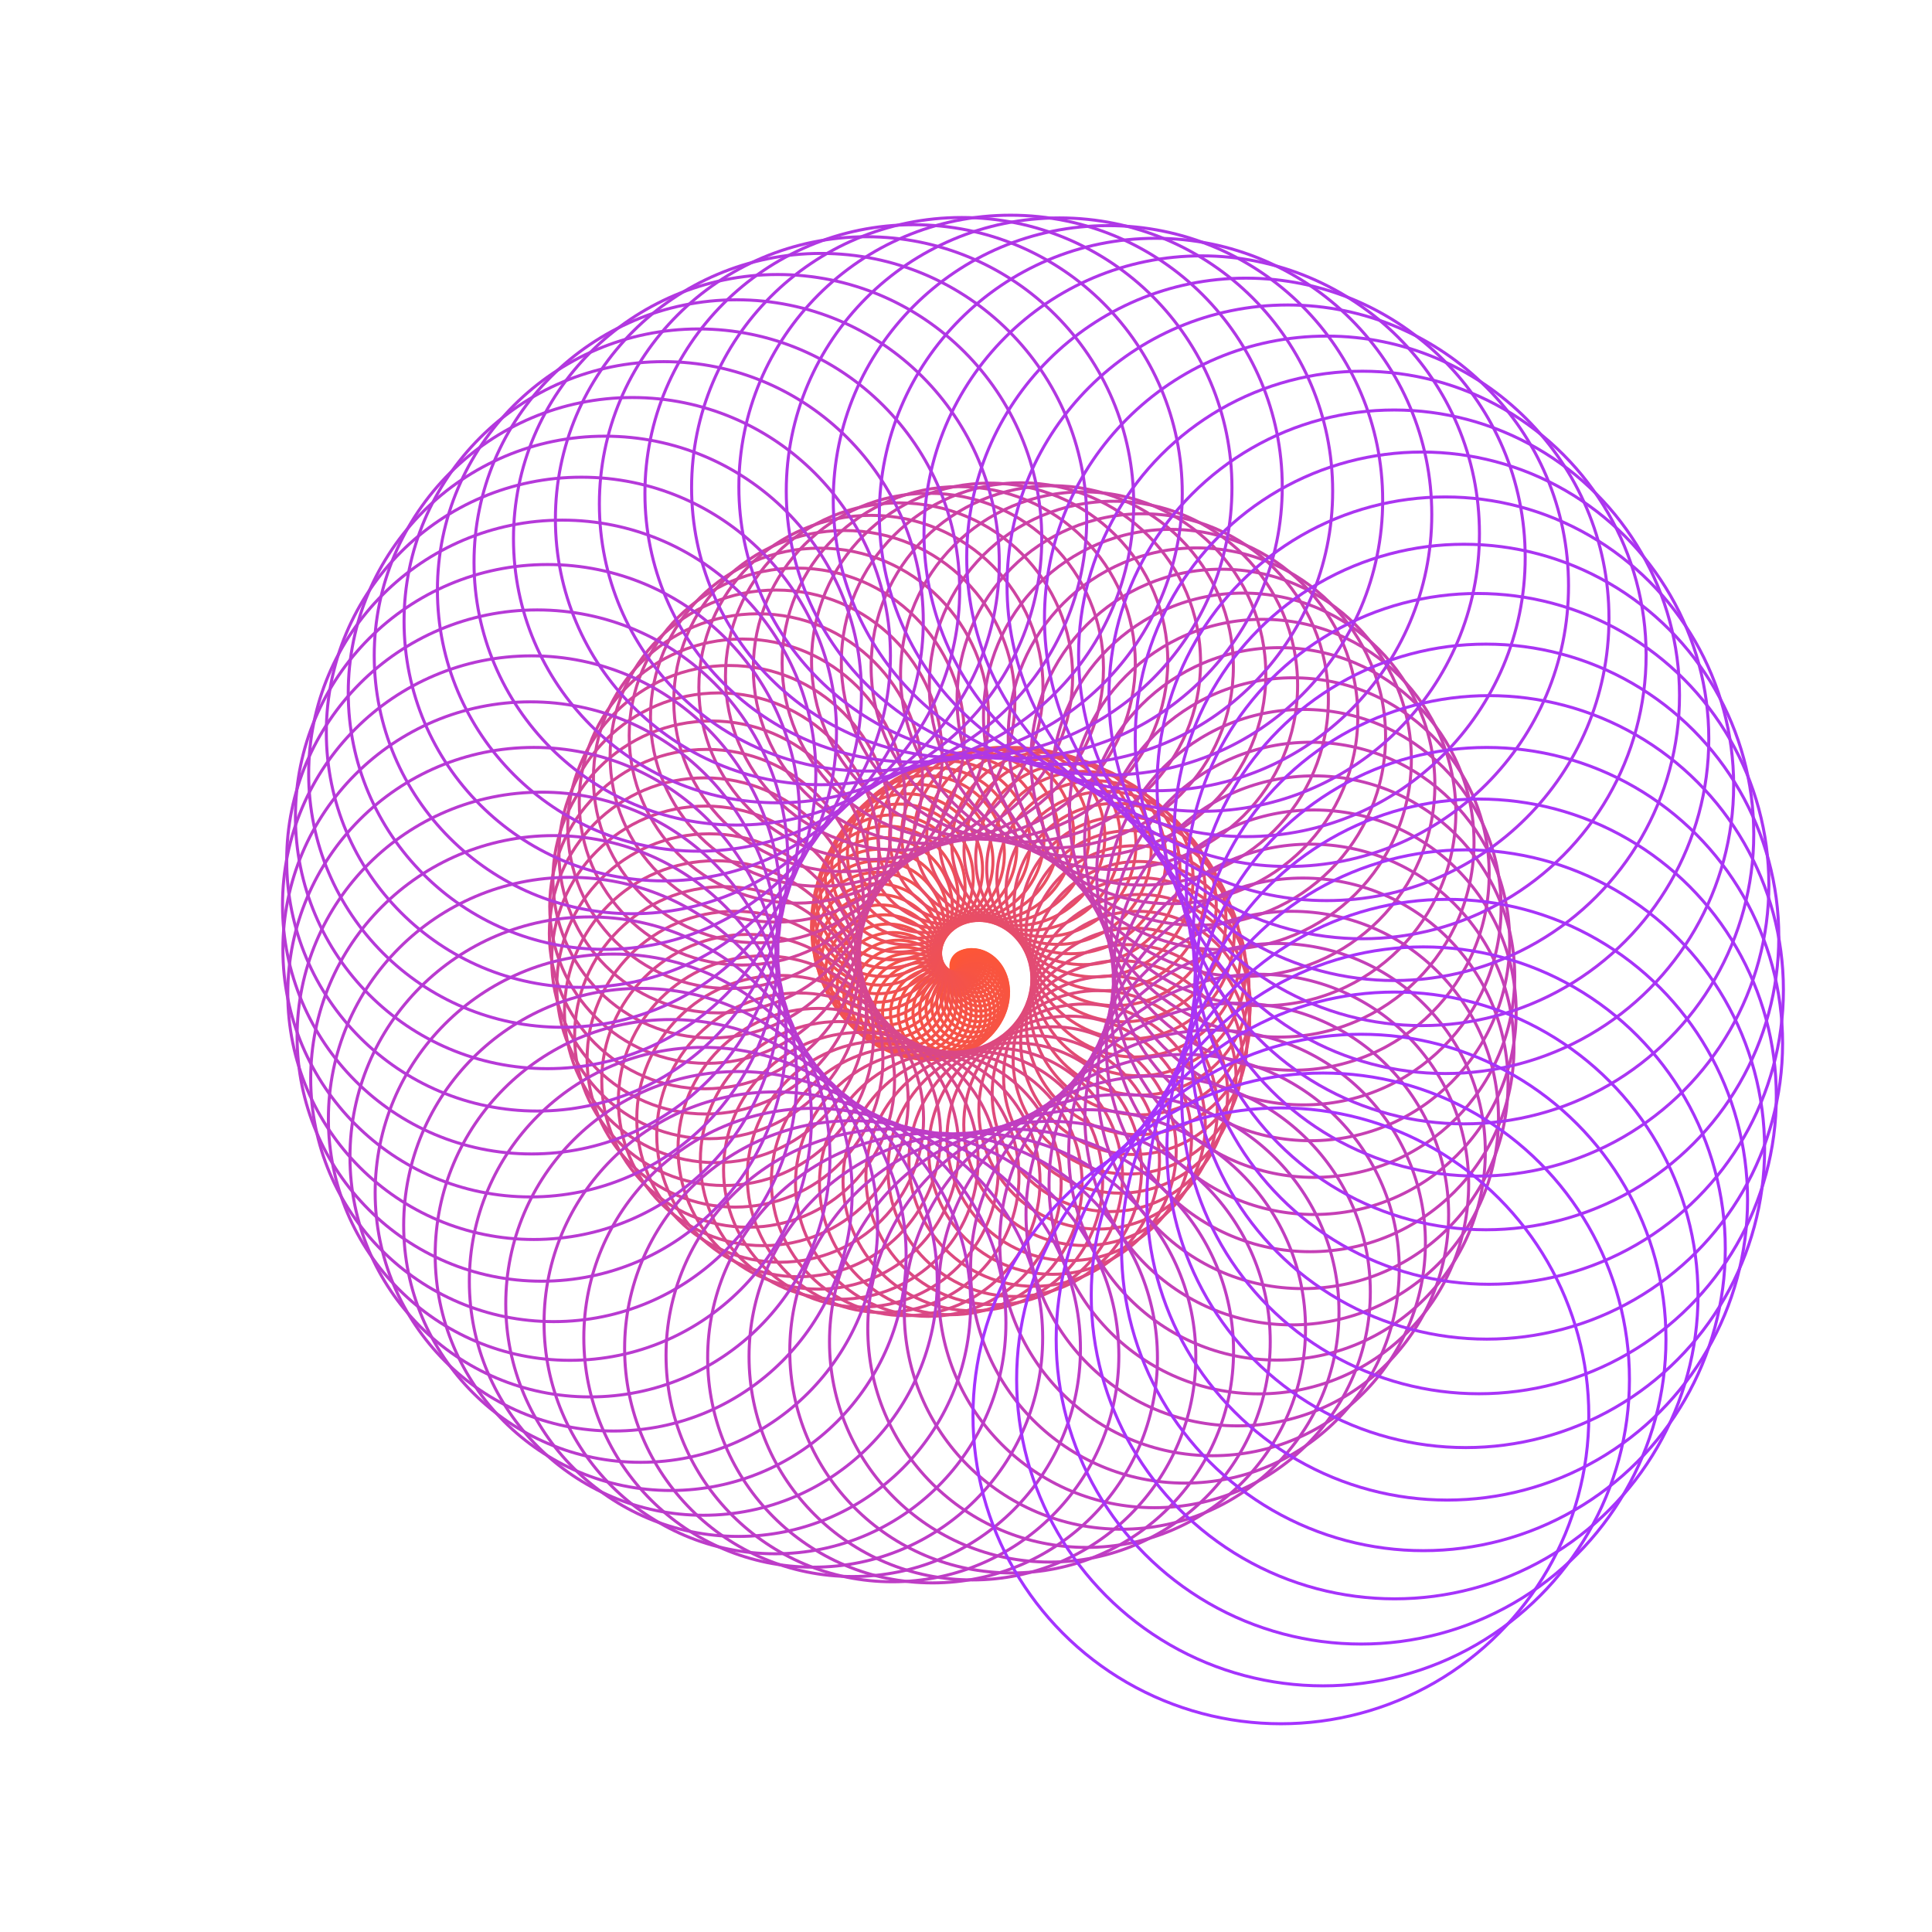 <svg xmlns:xlink="http://www.w3.org/1999/xlink" xmlns="http://www.w3.org/2000/svg" width="640" version="1.2" height="640"><defs></defs><circle stroke="#ff5733" r="5.0" fill="none" cy="320.0" cx="320.0"></circle><circle stroke="#fe5634" r="5.5" fill="none" cy="320.189" cx="320.918"></circle><circle stroke="#fe5635" r="6.0" fill="none" cy="320.563" cx="321.789"></circle><circle stroke="#fd5636" r="6.5" fill="none" cy="321.112" cx="322.584"></circle><circle stroke="#fd5637" r="7.0" fill="none" cy="321.824" cx="323.277"></circle><circle stroke="#fc5638" r="7.5" fill="none" cy="322.684" cx="323.844"></circle><circle stroke="#fc5539" r="8.0" fill="none" cy="323.672" cx="324.262"></circle><circle stroke="#fb553a" r="8.5" fill="none" cy="324.766" cx="324.512"></circle><circle stroke="#fb553b" r="9.0" fill="none" cy="325.942" cx="324.578"></circle><circle stroke="#fa553c" r="9.5" fill="none" cy="327.172" cx="324.446"></circle><circle stroke="#fa553d" r="10.0" fill="none" cy="328.429" cx="324.106"></circle><circle stroke="#f9543e" r="10.5" fill="none" cy="329.682" cx="323.553"></circle><circle stroke="#f9543f" r="11.0" fill="none" cy="330.901" cx="322.785"></circle><circle stroke="#f85440" r="11.5" fill="none" cy="332.055" cx="321.804"></circle><circle stroke="#f85441" r="12.0" fill="none" cy="333.112" cx="320.616"></circle><circle stroke="#f85442" r="12.5" fill="none" cy="334.043" cx="319.232"></circle><circle stroke="#f75443" r="13.0" fill="none" cy="334.819" cx="317.666"></circle><circle stroke="#f75344" r="13.5" fill="none" cy="335.413" cx="315.937"></circle><circle stroke="#f65345" r="14.0" fill="none" cy="335.799" cx="314.065"></circle><circle stroke="#f65346" r="14.5" fill="none" cy="335.955" cx="312.076"></circle><circle stroke="#f55348" r="15.0" fill="none" cy="335.863" cx="309.999"></circle><circle stroke="#f55349" r="15.5" fill="none" cy="335.505" cx="307.864"></circle><circle stroke="#f4524a" r="16.0" fill="none" cy="334.87" cx="305.704"></circle><circle stroke="#f4524b" r="16.5" fill="none" cy="333.95" cx="303.555"></circle><circle stroke="#f3524c" r="17.0" fill="none" cy="332.741" cx="301.452"></circle><circle stroke="#f3524d" r="17.5" fill="none" cy="331.244" cx="299.433"></circle><circle stroke="#f2524e" r="18.0" fill="none" cy="329.464" cx="297.534"></circle><circle stroke="#f2514f" r="18.5" fill="none" cy="327.412" cx="295.794"></circle><circle stroke="#f25150" r="19.0" fill="none" cy="325.101" cx="294.247"></circle><circle stroke="#f15151" r="19.5" fill="none" cy="322.551" cx="292.929"></circle><circle stroke="#f15152" r="20.0" fill="none" cy="319.786" cx="291.873"></circle><circle stroke="#f05153" r="20.5" fill="none" cy="316.832" cx="291.107"></circle><circle stroke="#f05154" r="21.0" fill="none" cy="313.722" cx="290.661"></circle><circle stroke="#ef5055" r="21.5" fill="none" cy="310.491" cx="290.556"></circle><circle stroke="#ef5056" r="22.0" fill="none" cy="307.177" cx="290.814"></circle><circle stroke="#ee5057" r="22.5" fill="none" cy="303.821" cx="291.449"></circle><circle stroke="#ee5058" r="23.0" fill="none" cy="300.466" cx="292.473"></circle><circle stroke="#ed5059" r="23.5" fill="none" cy="297.158" cx="293.89"></circle><circle stroke="#ed4f5a" r="24.0" fill="none" cy="293.942" cx="295.702"></circle><circle stroke="#ec4f5c" r="24.5" fill="none" cy="290.865" cx="297.903"></circle><circle stroke="#ec4f5d" r="25.0" fill="none" cy="287.974" cx="300.484"></circle><circle stroke="#eb4f5e" r="25.5" fill="none" cy="285.313" cx="303.428"></circle><circle stroke="#eb4f5f" r="26.0" fill="none" cy="282.929" cx="306.715"></circle><circle stroke="#eb4f60" r="26.5" fill="none" cy="280.863" cx="310.317"></circle><circle stroke="#ea4e61" r="27.0" fill="none" cy="279.154" cx="314.205"></circle><circle stroke="#ea4e62" r="27.5" fill="none" cy="277.84" cx="318.34"></circle><circle stroke="#e94e63" r="28.0" fill="none" cy="276.953" cx="322.682"></circle><circle stroke="#e94e64" r="28.5" fill="none" cy="276.522" cx="327.187"></circle><circle stroke="#e84e65" r="29.0" fill="none" cy="276.57" cx="331.805"></circle><circle stroke="#e84d66" r="29.5" fill="none" cy="277.116" cx="336.485"></circle><circle stroke="#e74d67" r="30.0" fill="none" cy="278.173" cx="341.172"></circle><circle stroke="#e74d68" r="30.5" fill="none" cy="279.746" cx="345.811"></circle><circle stroke="#e64d69" r="31.0" fill="none" cy="281.837" cx="350.344"></circle><circle stroke="#e64d6a" r="31.5" fill="none" cy="284.441" cx="354.713"></circle><circle stroke="#e54c6b" r="32.0" fill="none" cy="287.543" cx="358.859"></circle><circle stroke="#e54c6c" r="32.5" fill="none" cy="291.126" cx="362.728"></circle><circle stroke="#e54c6d" r="33.0" fill="none" cy="295.165" cx="366.262"></circle><circle stroke="#e44c6e" r="33.5" fill="none" cy="299.627" cx="369.408"></circle><circle stroke="#e44c6f" r="34.0" fill="none" cy="304.475" cx="372.118"></circle><circle stroke="#e34c71" r="34.5" fill="none" cy="309.665" cx="374.345"></circle><circle stroke="#e34b72" r="35.0" fill="none" cy="315.149" cx="376.047"></circle><circle stroke="#e24b73" r="35.5" fill="none" cy="320.872" cx="377.188"></circle><circle stroke="#e24b74" r="36.0" fill="none" cy="326.777" cx="377.736"></circle><circle stroke="#e14b75" r="36.5" fill="none" cy="332.8" cx="377.666"></circle><circle stroke="#e14b76" r="37.0" fill="none" cy="338.877" cx="376.961"></circle><circle stroke="#e04a77" r="37.5" fill="none" cy="344.94" cx="375.608"></circle><circle stroke="#e04a78" r="38.0" fill="none" cy="350.919" cx="373.604"></circle><circle stroke="#df4a79" r="38.5" fill="none" cy="356.745" cx="370.953"></circle><circle stroke="#df4a7a" r="39.0" fill="none" cy="362.345" cx="367.665"></circle><circle stroke="#de4a7b" r="39.5" fill="none" cy="367.651" cx="363.759"></circle><circle stroke="#de4a7c" r="40.0" fill="none" cy="372.595" cx="359.262"></circle><circle stroke="#de497d" r="40.5" fill="none" cy="377.11" cx="354.207"></circle><circle stroke="#dd497e" r="41.0" fill="none" cy="381.133" cx="348.637"></circle><circle stroke="#dd497f" r="41.5" fill="none" cy="384.607" cx="342.599"></circle><circle stroke="#dc4980" r="42.0" fill="none" cy="387.478" cx="336.149"></circle><circle stroke="#dc4981" r="42.5" fill="none" cy="389.697" cx="329.347"></circle><circle stroke="#db4882" r="43.0" fill="none" cy="391.223" cx="322.26"></circle><circle stroke="#db4883" r="43.5" fill="none" cy="392.02" cx="314.96"></circle><circle stroke="#da4885" r="44.0" fill="none" cy="392.062" cx="307.523"></circle><circle stroke="#da4886" r="44.5" fill="none" cy="391.327" cx="300.026"></circle><circle stroke="#d94887" r="45.0" fill="none" cy="389.807" cx="292.553"></circle><circle stroke="#d94788" r="45.5" fill="none" cy="387.497" cx="285.185"></circle><circle stroke="#d84789" r="46.0" fill="none" cy="384.403" cx="278.007"></circle><circle stroke="#d8478a" r="46.5" fill="none" cy="380.542" cx="271.103"></circle><circle stroke="#d8478b" r="47.0" fill="none" cy="375.937" cx="264.556"></circle><circle stroke="#d7478c" r="47.5" fill="none" cy="370.621" cx="258.445"></circle><circle stroke="#d7478d" r="48.0" fill="none" cy="364.637" cx="252.847"></circle><circle stroke="#d6468e" r="48.5" fill="none" cy="358.034" cx="247.837"></circle><circle stroke="#d6468f" r="49.0" fill="none" cy="350.87" cx="243.483"></circle><circle stroke="#d54690" r="49.5" fill="none" cy="343.212" cx="239.846"></circle><circle stroke="#d54691" r="50.0" fill="none" cy="335.132" cx="236.983"></circle><circle stroke="#d44692" r="50.5" fill="none" cy="326.709" cx="234.941"></circle><circle stroke="#d44593" r="51.0" fill="none" cy="318.026" cx="233.762"></circle><circle stroke="#d34594" r="51.5" fill="none" cy="309.175" cx="233.477"></circle><circle stroke="#d34595" r="52.0" fill="none" cy="300.246" cx="234.107"></circle><circle stroke="#d24596" r="52.5" fill="none" cy="291.335" cx="235.665"></circle><circle stroke="#d24597" r="53.0" fill="none" cy="282.54" cx="238.155"></circle><circle stroke="#d24599" r="53.5" fill="none" cy="273.958" cx="241.567"></circle><circle stroke="#d1449a" r="54.0" fill="none" cy="265.687" cx="245.884"></circle><circle stroke="#d1449b" r="54.5" fill="none" cy="257.823" cx="251.078"></circle><circle stroke="#d0449c" r="55.0" fill="none" cy="250.458" cx="257.11"></circle><circle stroke="#d0449d" r="55.5" fill="none" cy="243.684" cx="263.932"></circle><circle stroke="#cf449e" r="56.0" fill="none" cy="237.583" cx="271.485"></circle><circle stroke="#cf439f" r="56.5" fill="none" cy="232.236" cx="279.702"></circle><circle stroke="#ce43a0" r="57.0" fill="none" cy="227.714" cx="288.507"></circle><circle stroke="#ce43a1" r="57.5" fill="none" cy="224.083" cx="297.817"></circle><circle stroke="#cd43a2" r="58.0" fill="none" cy="221.397" cx="307.541"></circle><circle stroke="#cd43a3" r="58.5" fill="none" cy="219.705" cx="317.582"></circle><circle stroke="#cc42a4" r="59.0" fill="none" cy="219.042" cx="327.839"></circle><circle stroke="#cc42a5" r="59.5" fill="none" cy="219.435" cx="338.204"></circle><circle stroke="#cb42a6" r="60.0" fill="none" cy="220.898" cx="348.568"></circle><circle stroke="#cb42a7" r="60.5" fill="none" cy="223.436" cx="358.821"></circle><circle stroke="#cb42a8" r="61.0" fill="none" cy="227.041" cx="368.85"></circle><circle stroke="#ca42a9" r="61.5" fill="none" cy="231.693" cx="378.543"></circle><circle stroke="#ca41aa" r="62.0" fill="none" cy="237.361" cx="387.792"></circle><circle stroke="#c941ab" r="62.5" fill="none" cy="244.001" cx="396.488"></circle><circle stroke="#c941ac" r="63.0" fill="none" cy="251.559" cx="404.53"></circle><circle stroke="#c841ae" r="63.5" fill="none" cy="259.972" cx="411.819"></circle><circle stroke="#c841af" r="64.0" fill="none" cy="269.162" cx="418.266"></circle><circle stroke="#c740b0" r="64.5" fill="none" cy="279.045" cx="423.788"></circle><circle stroke="#c740b1" r="65.0" fill="none" cy="289.528" cx="428.308"></circle><circle stroke="#c640b2" r="65.5" fill="none" cy="300.508" cx="431.764"></circle><circle stroke="#c640b3" r="66.0" fill="none" cy="311.876" cx="434.1"></circle><circle stroke="#c540b4" r="66.5" fill="none" cy="323.518" cx="435.273"></circle><circle stroke="#c53fb5" r="67.0" fill="none" cy="335.313" cx="435.251"></circle><circle stroke="#c53fb6" r="67.5" fill="none" cy="347.139" cx="434.016"></circle><circle stroke="#c43fb7" r="68.0" fill="none" cy="358.871" cx="431.561"></circle><circle stroke="#c43fb8" r="68.5" fill="none" cy="370.381" cx="427.894"></circle><circle stroke="#c33fb9" r="69.0" fill="none" cy="381.544" cx="423.033"></circle><circle stroke="#c33fba" r="69.5" fill="none" cy="392.235" cx="417.012"></circle><circle stroke="#c23ebb" r="70.0" fill="none" cy="402.334" cx="409.878"></circle><circle stroke="#c23ebc" r="70.5" fill="none" cy="411.725" cx="401.688"></circle><circle stroke="#c13ebd" r="71.0" fill="none" cy="420.296" cx="392.515"></circle><circle stroke="#c13ebe" r="71.5" fill="none" cy="427.945" cx="382.439"></circle><circle stroke="#c03ebf" r="72.0" fill="none" cy="434.575" cx="371.555"></circle><circle stroke="#c03dc0" r="72.5" fill="none" cy="440.103" cx="359.966"></circle><circle stroke="#bf3dc2" r="73.0" fill="none" cy="444.452" cx="347.784"></circle><circle stroke="#bf3dc3" r="73.5" fill="none" cy="447.559" cx="335.13"></circle><circle stroke="#be3dc4" r="74.0" fill="none" cy="449.373" cx="322.131"></circle><circle stroke="#be3dc5" r="74.5" fill="none" cy="449.856" cx="308.92"></circle><circle stroke="#be3dc6" r="75.0" fill="none" cy="448.984" cx="295.634"></circle><circle stroke="#bd3cc7" r="75.5" fill="none" cy="446.747" cx="282.413"></circle><circle stroke="#bd3cc8" r="76.0" fill="none" cy="443.149" cx="269.396"></circle><circle stroke="#bc3cc9" r="76.5" fill="none" cy="438.209" cx="256.726"></circle><circle stroke="#bc3cca" r="77.0" fill="none" cy="431.96" cx="244.54"></circle><circle stroke="#bb3ccb" r="77.5" fill="none" cy="424.451" cx="232.975"></circle><circle stroke="#bb3bcc" r="78.0" fill="none" cy="415.743" cx="222.161"></circle><circle stroke="#ba3bcd" r="78.5" fill="none" cy="405.911" cx="212.222"></circle><circle stroke="#ba3bce" r="79.0" fill="none" cy="395.045" cx="203.277"></circle><circle stroke="#b93bcf" r="79.5" fill="none" cy="383.246" cx="195.432"></circle><circle stroke="#b93bd0" r="80.0" fill="none" cy="370.624" cx="188.785"></circle><circle stroke="#b83ad1" r="80.5" fill="none" cy="357.303" cx="183.423"></circle><circle stroke="#b83ad2" r="81.0" fill="none" cy="343.414" cx="179.42"></circle><circle stroke="#b83ad3" r="81.5" fill="none" cy="329.096" cx="176.834"></circle><circle stroke="#b73ad4" r="82.0" fill="none" cy="314.495" cx="175.713"></circle><circle stroke="#b73ad5" r="82.5" fill="none" cy="299.76" cx="176.087"></circle><circle stroke="#b63ad7" r="83.0" fill="none" cy="285.046" cx="177.971"></circle><circle stroke="#b639d8" r="83.5" fill="none" cy="270.507" cx="181.365"></circle><circle stroke="#b539d9" r="84.0" fill="none" cy="256.3" cx="186.252"></circle><circle stroke="#b539da" r="84.5" fill="none" cy="242.577" cx="192.601"></circle><circle stroke="#b439db" r="85.0" fill="none" cy="229.491" cx="200.361"></circle><circle stroke="#b439dc" r="85.5" fill="none" cy="217.186" cx="209.47"></circle><circle stroke="#b338dd" r="86.0" fill="none" cy="205.802" cx="219.849"></circle><circle stroke="#b338de" r="86.5" fill="none" cy="195.47" cx="231.403"></circle><circle stroke="#b238df" r="87.0" fill="none" cy="186.312" cx="244.025"></circle><circle stroke="#b238e0" r="87.5" fill="none" cy="178.438" cx="257.596"></circle><circle stroke="#b138e1" r="88.0" fill="none" cy="171.948" cx="271.985"></circle><circle stroke="#b138e2" r="88.5" fill="none" cy="166.925" cx="287.05"></circle><circle stroke="#b137e3" r="89.0" fill="none" cy="163.441" cx="302.64"></circle><circle stroke="#b037e4" r="89.5" fill="none" cy="161.55" cx="318.599"></circle><circle stroke="#b037e5" r="90.0" fill="none" cy="161.291" cx="334.761"></circle><circle stroke="#af37e6" r="90.5" fill="none" cy="162.686" cx="350.962"></circle><circle stroke="#af37e7" r="91.0" fill="none" cy="165.74" cx="367.029"></circle><circle stroke="#ae36e8" r="91.5" fill="none" cy="170.441" cx="382.793"></circle><circle stroke="#ae36e9" r="92.0" fill="none" cy="176.756" cx="398.086"></circle><circle stroke="#ad36eb" r="92.5" fill="none" cy="184.64" cx="412.74"></circle><circle stroke="#ad36ec" r="93.0" fill="none" cy="194.028" cx="426.595"></circle><circle stroke="#ac36ed" r="93.5" fill="none" cy="204.837" cx="439.495"></circle><circle stroke="#ac35ee" r="94.0" fill="none" cy="216.97" cx="451.296"></circle><circle stroke="#ab35ef" r="94.5" fill="none" cy="230.315" cx="461.86"></circle><circle stroke="#ab35f0" r="95.0" fill="none" cy="244.746" cx="471.063"></circle><circle stroke="#ab35f1" r="95.5" fill="none" cy="260.123" cx="478.794"></circle><circle stroke="#aa35f2" r="96.0" fill="none" cy="276.295" cx="484.954"></circle><circle stroke="#aa35f3" r="96.5" fill="none" cy="293.102" cx="489.462"></circle><circle stroke="#a934f4" r="97.0" fill="none" cy="310.374" cx="492.252"></circle><circle stroke="#a934f5" r="97.5" fill="none" cy="327.935" cx="493.277"></circle><circle stroke="#a834f6" r="98.0" fill="none" cy="345.604" cx="492.506"></circle><circle stroke="#a834f7" r="98.5" fill="none" cy="363.198" cx="489.929"></circle><circle stroke="#a734f8" r="99.0" fill="none" cy="380.53" cx="485.552"></circle><circle stroke="#a733f9" r="99.5" fill="none" cy="397.417" cx="479.404"></circle><circle stroke="#a633fa" r="100.0" fill="none" cy="413.676" cx="471.528"></circle><circle stroke="#a633fb" r="100.5" fill="none" cy="429.132" cx="461.99"></circle><circle stroke="#a533fc" r="101.0" fill="none" cy="443.612" cx="450.873"></circle><circle stroke="#a533fd" r="101.5" fill="none" cy="456.957" cx="438.275"></circle><circle stroke="#a533ff" r="102.0" fill="none" cy="469.014" cx="424.314"></circle></svg>